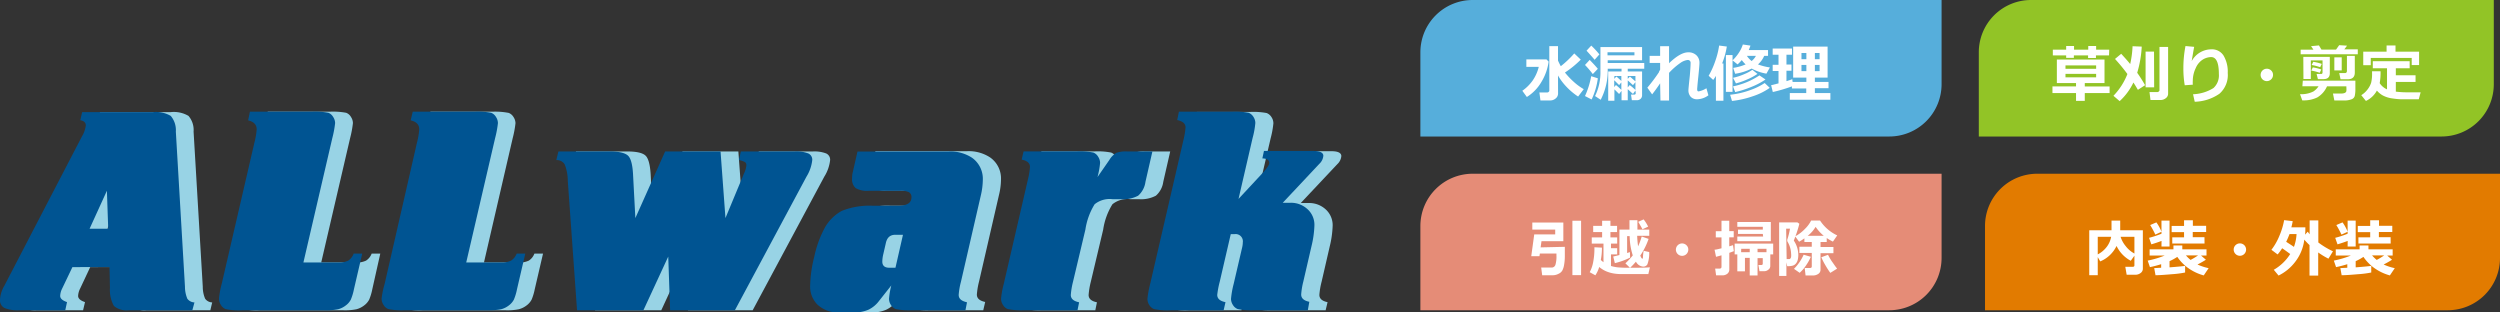 <svg xmlns="http://www.w3.org/2000/svg" width="402.92" height="50.34" viewBox="0 0 402.92 50.34"><rect x="0" y="0" width="402.92" height="50.34" fill="#333333" stroke="none"/><defs><style>.cls-1{fill:#98d3e5;}.cls-2{fill:#005492;}.cls-3{fill:#56aedb;}.cls-4{fill:#fff;}.cls-5{fill:#e58c77;}.cls-6{fill:#92c426;}.cls-7{fill:#e27b00;}</style></defs><g id="レイヤー_2" data-name="レイヤー 2"><g id="ヘッダー"><path class="cls-1" d="M14.54,43.05,12.9,46.54a2.88,2.88,0,0,0-.31,1.15q0,.63,1.11,1L13.39,50H6a5.56,5.56,0,0,1-2.46-.38,1.4,1.4,0,0,1-.68-1.36,5,5,0,0,1,.7-2.22L16.06,22a4.6,4.6,0,0,0,.64-1.78c0-.47-.3-.75-.89-.84l.3-1.31H27.52a4.66,4.66,0,0,1,2.86.61,3.47,3.47,0,0,1,.82,2.53l1.48,25a4.87,4.87,0,0,0,.38,1.93,1.45,1.45,0,0,0,1.14.6L33.9,50H23.63a3.09,3.09,0,0,1-2.4-.69,5.18,5.18,0,0,1-.64-2.9l-.07-3.37Zm2.77-6.19h3l-.21-6.12Z"/><path class="cls-1" d="M51.77,42.3H57.4A3.34,3.34,0,0,0,59,42a2.28,2.28,0,0,0,.9-1.13h1.39L60,46.63a8.5,8.5,0,0,1-.5,1.66,2.8,2.8,0,0,1-.79.92,3.47,3.47,0,0,1-1.26.63,9.28,9.28,0,0,1-2.07.17H41.83a10.36,10.36,0,0,1-2.62-.19,1.54,1.54,0,0,1-.76-.66,1.82,1.82,0,0,1-.32-1,14.34,14.34,0,0,1,.45-2.44L43.83,23a12.38,12.38,0,0,0,.37-2.15c0-.75-.46-1.24-1.38-1.45L43.15,18h10a11.3,11.3,0,0,1,2.65.18,1.54,1.54,0,0,1,.76.66,1.85,1.85,0,0,1,.32,1,16.68,16.68,0,0,1-.45,2.41Z"/><path class="cls-1" d="M78,42.3h5.62a3.36,3.36,0,0,0,1.61-.3,2.28,2.28,0,0,0,.9-1.13h1.39l-1.34,5.76a8.5,8.5,0,0,1-.5,1.66,2.8,2.8,0,0,1-.79.92,3.51,3.51,0,0,1-1.27.63,9.12,9.12,0,0,1-2.06.17H68.07a10.36,10.36,0,0,1-2.62-.19,1.54,1.54,0,0,1-.76-.66,1.74,1.74,0,0,1-.32-1,15,15,0,0,1,.44-2.44L70.06,23a12.77,12.77,0,0,0,.38-2.15c0-.75-.46-1.24-1.38-1.45L69.38,18h10A11.3,11.3,0,0,1,82,18.2a1.58,1.58,0,0,1,.76.66,1.85,1.85,0,0,1,.32,1,16.68,16.68,0,0,1-.45,2.41Z"/><path class="cls-1" d="M119.79,35.15l3-7.22a3.75,3.75,0,0,0,.38-1.27.59.59,0,0,0-.21-.53,3.36,3.36,0,0,0-1-.33l.33-1.39H131a5.28,5.28,0,0,1,2.15.32,1.1,1.1,0,0,1,.64,1.07,6.29,6.29,0,0,1-.94,2.67L121.31,50H110.88l-.3-8.65-4,8.65H95.91L94.38,29.15a7.31,7.31,0,0,0-.5-2.66,1.49,1.49,0,0,0-1.35-.69l.3-1.39h8.25c1.55,0,2.55.24,3,.71s.72,1.54.8,3.23l.35,6.8L110,24.41H119Z"/><path class="cls-1" d="M146.52,46l-2,2.53a4.58,4.58,0,0,1-1.72,1.4,5.84,5.84,0,0,1-2.43.43h-2.08a4.93,4.93,0,0,1-3.71-1.29,4.17,4.17,0,0,1-1.15-3,21.09,21.09,0,0,1,.67-4.72,18.07,18.07,0,0,1,1.51-4.3,7.06,7.06,0,0,1,2.92-3.06,12,12,0,0,1,5-.83h4c1.46,0,2.18-.45,2.18-1.36a.88.88,0,0,0-.39-.82A2.92,2.92,0,0,0,148,30.7h-5.11a3.65,3.65,0,0,1-2.11-.44,1.93,1.93,0,0,1-.56-1.6,3.83,3.83,0,0,1,.12-1l.75-3.29H155.8a6.28,6.28,0,0,1,3.77,1,4.13,4.13,0,0,1,1.76,3.54,11,11,0,0,1-.33,2.53l-3.21,13.94a11.83,11.83,0,0,0-.35,2.09c0,.63.45,1,1.34,1.2L158.47,50h-8.6a10.77,10.77,0,0,1-2.65-.19,1.58,1.58,0,0,1-.76-.66,1.82,1.82,0,0,1-.32-1A13.11,13.11,0,0,1,146.52,46Zm1.87-8.16h-1.24c-.83,0-1.33.45-1.52,1.38l-.4,1.74a5.51,5.51,0,0,0-.16,1.19c0,.66.37,1,1.12,1h1Z"/><path class="cls-1" d="M179.74,28.54l1.93-2.77a3.26,3.26,0,0,1,1.1-1.13,4.47,4.47,0,0,1,1.73-.23h4.1l-1.12,4.9a3.59,3.59,0,0,1-1.19,2.23,5.1,5.1,0,0,1-2.77.56h-1.36a3.85,3.85,0,0,0-2.87.82A10.59,10.59,0,0,0,177.8,37l-2,8.43a12.25,12.25,0,0,0-.35,2.11c0,.61.45,1,1.34,1.18L176.53,50h-8.6a10.55,10.55,0,0,1-2.65-.19,1.58,1.58,0,0,1-.76-.66,1.82,1.82,0,0,1-.32-1,14.6,14.6,0,0,1,.45-2.42L168.52,29a12.12,12.12,0,0,0,.35-2.09c0-.62-.45-1-1.34-1.19l.31-1.32h8.6a11.14,11.14,0,0,1,2.65.19,1.58,1.58,0,0,1,.76.66,1.85,1.85,0,0,1,.32,1A13.61,13.61,0,0,1,179.74,28.54Z"/><path class="cls-1" d="M201.22,37.73l-1.78,7.68a16,16,0,0,0-.4,2.11c0,.61.45,1,1.34,1.18l-.3,1.31h-8.56a10.77,10.77,0,0,1-2.65-.19,1.59,1.59,0,0,1-.76-.64,1.83,1.83,0,0,1-.32-1,14.6,14.6,0,0,1,.45-2.42l5.34-23.13a11.91,11.91,0,0,0,.36-2.09c0-.62-.45-1-1.34-1.19l.3-1.31h8.58a11.46,11.46,0,0,1,2.67.18,1.63,1.63,0,0,1,.77.65,1.82,1.82,0,0,1,.31,1,14.69,14.69,0,0,1-.44,2.41l-2.28,9.82,3.73-4c.83-.89,1.24-1.48,1.24-1.78,0-.48-.37-.73-1.12-.75l.25-1.2h8c1,0,1.57.26,1.57.78a2,2,0,0,1-.63,1.29l-5.91,6.28h1.29a3.93,3.93,0,0,1,2.7,1,3.43,3.43,0,0,1,1.15,2.7,16.18,16.18,0,0,1-.47,3.3L213,45.41a11.89,11.89,0,0,0-.36,2.11c0,.61.44,1,1.32,1.18L213.65,50H205a10.53,10.53,0,0,1-2.62-.19,1.54,1.54,0,0,1-.76-.64,1.83,1.83,0,0,1-.32-1,15.55,15.55,0,0,1,.42-2.42l1.39-5.93a3.78,3.78,0,0,0,.09-.75,1.17,1.17,0,0,0-1.31-1.33Z"/><path class="cls-2" d="M11.67,43.05,10,46.54a2.84,2.84,0,0,0-.3,1.15c0,.42.36.74,1.1,1L10.52,50H3.14a5.56,5.56,0,0,1-2.46-.38A1.42,1.42,0,0,1,0,48.27a5,5,0,0,1,.7-2.22L13.2,22a4.54,4.54,0,0,0,.63-1.78c0-.47-.3-.75-.89-.84l.3-1.31H24.66a4.7,4.7,0,0,1,2.86.61,3.56,3.56,0,0,1,.82,2.53l1.47,25a5.06,5.06,0,0,0,.38,1.93,1.48,1.48,0,0,0,1.15.6L31,50H20.77a3.13,3.13,0,0,1-2.41-.69,5.27,5.27,0,0,1-.64-2.9l-.07-3.37Zm2.77-6.19h3l-.21-6.12Z"/><path class="cls-2" d="M48.9,42.3h5.63a3.31,3.31,0,0,0,1.6-.3A2.24,2.24,0,0,0,57,40.87h1.38l-1.34,5.76a8.5,8.5,0,0,1-.5,1.66,2.69,2.69,0,0,1-.79.92,3.4,3.4,0,0,1-1.26.63,9.24,9.24,0,0,1-2.06.17H39a10.46,10.46,0,0,1-2.63-.19,1.54,1.54,0,0,1-.76-.66,1.82,1.82,0,0,1-.32-1,14.34,14.34,0,0,1,.45-2.44L41,23a12.38,12.38,0,0,0,.37-2.15c0-.75-.46-1.24-1.38-1.45L40.28,18h10a11.3,11.3,0,0,1,2.65.18,1.54,1.54,0,0,1,.76.66,1.85,1.85,0,0,1,.32,1,16.68,16.68,0,0,1-.45,2.41Z"/><path class="cls-2" d="M75.14,42.3h5.63a3.31,3.31,0,0,0,1.6-.3,2.28,2.28,0,0,0,.9-1.13h1.39l-1.34,5.76a8.5,8.5,0,0,1-.5,1.66,2.8,2.8,0,0,1-.79.92,3.47,3.47,0,0,1-1.26.63A9.28,9.28,0,0,1,78.7,50H65.2a10.36,10.36,0,0,1-2.62-.19,1.54,1.54,0,0,1-.76-.66,1.82,1.82,0,0,1-.32-1A14.34,14.34,0,0,1,62,45.72L67.2,23a12.38,12.38,0,0,0,.37-2.15c0-.75-.46-1.24-1.38-1.45L66.52,18h10a11.3,11.3,0,0,1,2.65.18,1.54,1.54,0,0,1,.76.66,1.85,1.85,0,0,1,.32,1,16.68,16.68,0,0,1-.45,2.41Z"/><path class="cls-2" d="M116.92,35.15l3-7.22a3.67,3.67,0,0,0,.37-1.27.59.59,0,0,0-.21-.53,3.38,3.38,0,0,0-1-.33l.32-1.39h8.72a5.28,5.28,0,0,1,2.15.32,1.1,1.1,0,0,1,.64,1.07,6.38,6.38,0,0,1-.93,2.67L118.44,50H108l-.3-8.65-4,8.65H93L91.51,29.15a7.31,7.31,0,0,0-.5-2.66,1.49,1.49,0,0,0-1.35-.69L90,24.41h8.25c1.54,0,2.54.24,3,.71s.72,1.54.79,3.23l.36,6.8,4.8-10.74h8.93Z"/><path class="cls-2" d="M143.65,46l-2,2.53a4.58,4.58,0,0,1-1.72,1.4,5.84,5.84,0,0,1-2.43.43h-2.08a4.89,4.89,0,0,1-3.7-1.29,4.13,4.13,0,0,1-1.15-3,20.53,20.53,0,0,1,.67-4.72,17.23,17.23,0,0,1,1.51-4.3,7,7,0,0,1,2.91-3.06,12,12,0,0,1,5-.83h4.06c1.45,0,2.18-.45,2.18-1.36a.89.89,0,0,0-.4-.82,2.9,2.9,0,0,0-1.38-.23h-5.11a3.61,3.61,0,0,1-2.11-.44,1.9,1.9,0,0,1-.57-1.6,3.83,3.83,0,0,1,.12-1l.75-3.29h14.67a6.33,6.33,0,0,1,3.78,1,4.15,4.15,0,0,1,1.75,3.54,11.52,11.52,0,0,1-.32,2.53l-3.21,13.94a11.22,11.22,0,0,0-.36,2.09c0,.63.45,1,1.34,1.2L155.6,50H147a10.77,10.77,0,0,1-2.65-.19,1.58,1.58,0,0,1-.76-.66,1.81,1.81,0,0,1-.31-1A12.7,12.7,0,0,1,143.65,46Zm1.88-8.16h-1.25c-.82,0-1.33.45-1.52,1.38l-.4,1.74a5.51,5.51,0,0,0-.16,1.19c0,.66.37,1,1.12,1h1Z"/><path class="cls-2" d="M176.88,28.54l1.92-2.77a3.35,3.35,0,0,1,1.1-1.13,4.47,4.47,0,0,1,1.73-.23h4.1l-1.12,4.9a3.59,3.59,0,0,1-1.18,2.23,5.14,5.14,0,0,1-2.78.56h-1.36a3.85,3.85,0,0,0-2.87.82A10.76,10.76,0,0,0,174.93,37l-2,8.43a12.25,12.25,0,0,0-.35,2.11c0,.61.45,1,1.34,1.18L173.66,50h-8.6a10.61,10.61,0,0,1-2.65-.19,1.58,1.58,0,0,1-.76-.66,1.81,1.81,0,0,1-.31-1,14.15,14.15,0,0,1,.44-2.42L165.65,29a12.12,12.12,0,0,0,.35-2.09c0-.62-.44-1-1.34-1.19l.31-1.32h8.6a11.08,11.08,0,0,1,2.65.19,1.54,1.54,0,0,1,.76.66,1.85,1.85,0,0,1,.32,1A13.18,13.18,0,0,1,176.88,28.54Z"/><path class="cls-2" d="M198.36,37.73l-1.78,7.68a14.33,14.33,0,0,0-.4,2.11c0,.61.44,1,1.33,1.18l-.3,1.31h-8.56a10.77,10.77,0,0,1-2.65-.19,1.59,1.59,0,0,1-.76-.64,1.82,1.82,0,0,1-.31-1,15.31,15.31,0,0,1,.44-2.42l5.35-23.13a12.59,12.59,0,0,0,.35-2.09c0-.62-.45-1-1.34-1.19L190,18h8.57a11.51,11.51,0,0,1,2.68.18,1.61,1.61,0,0,1,.76.65,1.82,1.82,0,0,1,.31,1,13.62,13.62,0,0,1-.44,2.41l-2.27,9.82,3.72-4c.83-.89,1.24-1.48,1.24-1.78,0-.48-.37-.73-1.12-.75l.26-1.2h8c1,0,1.57.26,1.57.78a2,2,0,0,1-.64,1.29l-5.9,6.28H208a3.91,3.91,0,0,1,2.69,1,3.39,3.39,0,0,1,1.15,2.7,16.18,16.18,0,0,1-.47,3.3l-1.31,5.67a11.55,11.55,0,0,0-.35,2.11c0,.61.43,1,1.31,1.18L210.78,50h-8.67a10.63,10.63,0,0,1-2.63-.19,1.54,1.54,0,0,1-.76-.64,1.83,1.83,0,0,1-.32-1,14.82,14.82,0,0,1,.43-2.42l1.38-5.93a3.78,3.78,0,0,0,.09-.75A1.17,1.17,0,0,0,199,37.73Z"/><path class="cls-3" d="M237.35,0h75.57a0,0,0,0,1,0,0V13.57A8.43,8.43,0,0,1,304.49,22H228.92a0,0,0,0,1,0,0V8.43A8.43,8.43,0,0,1,237.35,0Z"/><path class="cls-4" d="M249.59,9.93a8.46,8.46,0,0,1-1.16,3.27,7,7,0,0,1-2.35,2.43l-.73-1A6.87,6.87,0,0,0,247,13a6.69,6.69,0,0,0,1-2.22h-2V9.57h3.24Zm1.52,5.17a1,1,0,0,1-.39.77,1.33,1.33,0,0,1-.86.32h-1.59l-.17-1.29h1.3a.29.29,0,0,0,.2-.1.26.26,0,0,0,.1-.18V7.43h1.4V9.76a9.64,9.64,0,0,0,.45.91,16.13,16.13,0,0,0,2.17-2.06l1.05,1a15.86,15.86,0,0,1-2.55,2.08,12.15,12.15,0,0,0,1.42,1.5,9.19,9.19,0,0,0,1.61,1.18l-.91,1.19a10.54,10.54,0,0,1-1.93-1.63,9.39,9.39,0,0,1-1.31-1.76Z"/><path class="cls-4" d="M257.52,11.09l-.81.85a16,16,0,0,0-1.26-1.47l.76-.82C256.53,10,257,10.46,257.52,11.09Zm0,1.53a11.48,11.48,0,0,1-1,3.41l-1.07-.55a13.4,13.4,0,0,0,1-3.2Zm.23-3.83-.75.85c-.12-.16-.55-.65-1.3-1.47l.76-.82A13.81,13.81,0,0,1,257.79,8.79Zm5.83,5.8-.4.55-.84-.77v1.79h-1V14.64l-.39.51-.76-.75v1.83h-1V11.52h2.15v-.44h-2.23a10.2,10.2,0,0,1-1.13,5l-.91-.6a8.7,8.7,0,0,0,.87-4.06V7.59h6.71V9.71h-5.54v.44H265v.93h-2.66v.44h2.31v3.84a.75.75,0,0,1-.24.57.83.83,0,0,1-.55.22H263l-.13-.9h.55a.23.23,0,0,0,.15-.07.24.24,0,0,0,.06-.14Zm-4.5-5.67h4.34v-.5h-4.34Zm1.08,3.79.35-.38c.17.14.44.38.8.72v-.8H260.2Zm0,1.32.28-.33a9.38,9.38,0,0,1,.87.79V13.28l-.36.43-.79-.78Zm2.18-1.32.35-.37.89.78v-.87h-1.24Zm0,1.39.31-.39a8.36,8.36,0,0,1,.93.79V13.24l-.4.48-.84-.77Z"/><path class="cls-4" d="M267.56,13.43c-.5.75-.94,1.34-1.29,1.78l-.77-1.08a27.34,27.34,0,0,0,1.87-2.49c0-.09.1-.23.19-.41V10.14h-1.69V9h1.69V7.45H269v2.74c1.21-1.17,2.24-1.76,3.1-1.76a1.85,1.85,0,0,1,1.3.47,1.63,1.63,0,0,1,.5,1.24q0,.43-.18,2.16c-.1.93-.16,1.62-.19,2v.09c0,.23.08.34.23.34a3.48,3.48,0,0,0,1.26-.51l.32,1.14a3.16,3.16,0,0,1-1.79.64,1.39,1.39,0,0,1-1.05-.39,1.53,1.53,0,0,1-.38-1.08c0-.12.07-.89.22-2.29.07-.81.12-1.49.13-2v-.08a.44.44,0,0,0-.5-.49,2.58,2.58,0,0,0-1.17.49,10.83,10.83,0,0,0-1.8,1.58v4.46h-1.39Z"/><path class="cls-4" d="M277.76,16.23h-1.21v-4a4.38,4.38,0,0,1-.44.65l-.73-.67a13,13,0,0,0,1.07-2.38,12.89,12.89,0,0,0,.62-2.49l1.24.16a12.78,12.78,0,0,1-.76,2.73h.21Zm1.47-1.42h-1.07V8.87h1.07Zm6-.65a10.25,10.25,0,0,1-2.7,1.34,15,15,0,0,1-3.39.77l-.3-1a13.55,13.55,0,0,0,3.33-.78,10.29,10.29,0,0,0,2.24-1.11Zm-3.11-6.81c-.09.26-.18.5-.28.72h3.11V9h-.62a3.68,3.68,0,0,1-1,1.38,9.14,9.14,0,0,0,1.92.49l-.56,1a7.43,7.43,0,0,1-2.37-.82,9,9,0,0,1-2.67.84l-.31-.95a8.2,8.2,0,0,0,2-.56,4.14,4.14,0,0,1-.62-.7,6.51,6.51,0,0,1-.68.7l-.81-.65a6.75,6.75,0,0,0,1-1.2,5.28,5.28,0,0,0,.66-1.36Zm1.13,4.56a9.67,9.67,0,0,1-1.7.91,11.21,11.21,0,0,1-1.77.62l-.47-.9a9.32,9.32,0,0,0,1.83-.6,6.2,6.2,0,0,0,1.28-.69Zm1.29.9A11,11,0,0,1,282.28,14a16,16,0,0,1-2.62.84l-.35-.92a12.08,12.08,0,0,0,4.26-1.77Zm-2.2-3A2.71,2.71,0,0,0,283,9h-1.46A3.72,3.72,0,0,0,282.31,9.84Z"/><path class="cls-4" d="M288.8,13.92a23.92,23.92,0,0,1-3.08.91l-.27-1.1,1.19-.29v-2h-.94v-1h.94V8.82h-.94v-1h3.11v1h-.89V10.4h.81v1h-.81v1.68c.39-.12.7-.22.94-.32l.05.45h2.22v-.7H289v-5h5.55v5H292.5v.7h2.2v1h-2.2V15H295v1.07h-6.54V15h2.65v-.74H288.8Zm1.54-4.38h.79v-1h-.79Zm.79.92h-.79v1h.79Zm1.37-.92h.76v-1h-.76Zm.76.92h-.76v1h.76Z"/><path class="cls-5" d="M237.35,28h75.57a0,0,0,0,1,0,0V41.57A8.43,8.43,0,0,1,304.49,50H228.92a0,0,0,0,1,0,0V36.43A8.43,8.43,0,0,1,237.35,28Z"/><path class="cls-4" d="M252.2,39.78c0,.68,0,1.22,0,1.62a7.49,7.49,0,0,1-.11,1.23,3,3,0,0,1-.28.94,1.28,1.28,0,0,1-.61.55,2,2,0,0,1-.88.24h-1.77l-.16-1.24H250a.64.64,0,0,0,.69-.46,4.71,4.71,0,0,0,.16-1.47c0-.1,0-.21,0-.33h-2.67l-.07.43h-1.32l.48-3.51h3.38V37h-3.69V35.87h5v3h-3.52l-.14,1Zm2.62,4.56h-1.4V35.57h1.4Z"/><path class="cls-4" d="M258.18,39.91v.18A10.15,10.15,0,0,1,258,41.9a4.32,4.32,0,0,0,.43.36v-3h-1.89v-1h1.67v-.86h-1.44v-1h1.44v-.83h1.34v.83h1.07v1h-1.07v.86h1.09v1h-1V40h1v1h-1v1.87a6.2,6.2,0,0,0,1,.21,16.74,16.74,0,0,0,1.94.07c1.5,0,2.61,0,3.33-.07l-.25,1.09c-.55,0-1.51,0-2.87,0l-1.7,0a6.78,6.78,0,0,1-1.2-.13,5.32,5.32,0,0,1-1.15-.37,4.87,4.87,0,0,1-1-.64,4.76,4.76,0,0,1-.62,1.34l-.91-.5a5.57,5.57,0,0,0,.57-1.69,11.31,11.31,0,0,0,.19-2.1v-.23Zm4.54,1.61a11.47,11.47,0,0,1-2.46.89L260,41.34c.31-.07.63-.14,1-.24V37h1.62V35.49h1.28V37h1.91v1h-1.95a15.35,15.35,0,0,0,.15,1.7,11.13,11.13,0,0,0,.58-1.58l1.11.38a11.39,11.39,0,0,1-1.34,2.69c.13.33.23.49.33.49s.07,0,.09-.09,0-.46.12-1.17l.9.2a5.2,5.2,0,0,1-.3,2,.75.75,0,0,1-.69.35,1.43,1.43,0,0,1-1.15-.8,10.72,10.72,0,0,1-.95,1l-.75-.73a10.51,10.51,0,0,0,1.19-1.28,10.65,10.65,0,0,1-.5-3.1h-.41v2.72l.45-.15Zm2.92-5-.93.43c-.14-.27-.37-.67-.68-1.2l.87-.39A6.11,6.11,0,0,1,265.64,36.55Z"/><path class="cls-4" d="M272.1,40.23a1,1,0,1,1-.3-.71A.94.94,0,0,1,272.1,40.23Z"/><path class="cls-4" d="M279.44,40.48l-.73.27v2.64a.86.86,0,0,1-.32.73,1.27,1.27,0,0,1-.81.26h-1l-.15-1.09h.7c.21,0,.32-.1.32-.3V41.15l-.88.24-.24-1.15c.27,0,.64-.11,1.12-.22V38.26h-.92v-1h.92V35.58h1.25v1.67h.72v1h-.72V39.7l.61-.19Zm5.87,2.41a.7.7,0,0,1-.32.58,1,1,0,0,1-.64.24h-.78l-.17-1h.46c.16,0,.24-.08.24-.22v-.89h-.84V44.4H282V41.56h-.77v2.17H280V41h-.43V39.26h6.21V41h-.46Zm-1.2-5.19h-4V37h4v-.45H280v-.77h5.4v3.09H280v-.75h4.16Zm-3.5,2.95H282V40.1h-1.37Zm2.65,0h1.44V40.1h-1.44Z"/><path class="cls-4" d="M290,36.06a20.16,20.16,0,0,1-.62,2,6.27,6.27,0,0,0,1.52-1.17,5,5,0,0,0,1-1.35h1.43a6.71,6.71,0,0,0,2.77,2.4l-.69,1a7,7,0,0,1-1-.58V39h-1v.81h2.08v1h-2.08v2.67a.79.79,0,0,1-.37.67,1.51,1.51,0,0,1-.84.25H291l-.14-1.21h.86c.19,0,.28-.09.28-.26V40.77h-2v-1h2V39h-1.19v-.59a8,8,0,0,1-.85.55l-.62-.84a4.7,4.7,0,0,1-.24.65,4.16,4.16,0,0,1,.73,2.3,3.48,3.48,0,0,1-.1.85,1.47,1.47,0,0,1-.31.58,1,1,0,0,1-.48.31,2.81,2.81,0,0,1-.82.09h-.08l-.13-.63v2.2h-1.17V35.84h2.94Zm-2.05,5.69h.45a.2.2,0,0,0,.16-.1.56.56,0,0,0,.11-.27,2.21,2.21,0,0,0,0-.48,4.05,4.05,0,0,0-.56-1.92.35.35,0,0,1-.06-.19.38.38,0,0,1,0-.17,11.39,11.39,0,0,0,.44-1.77h-.62Zm3.9-.36a8.12,8.12,0,0,1-.8,1.42,6.19,6.19,0,0,1-1,1.16l-.92-.64a7.55,7.55,0,0,0,1.56-2.28ZM291.35,38h2.58a6.8,6.8,0,0,1-1.31-1.44A5.25,5.25,0,0,1,291.35,38Zm4.71,5.31-1.07.67a13.46,13.46,0,0,1-.83-1.29,10,10,0,0,1-.62-1.23l1.08-.4a9.51,9.51,0,0,0,.61,1.06C295.56,42.57,295.83,43,296.06,43.26Z"/><path class="cls-6" d="M327.34,0h74.58a0,0,0,0,1,0,0V13.58A8.42,8.42,0,0,1,393.5,22H318.92a0,0,0,0,1,0,0V8.42A8.42,8.42,0,0,1,327.34,0Z"/><path class="cls-4" d="M336,16.26h-1.41V15h-3.8V13.93h3.8v-.54h-3.09V9.59h7.68v3.8H336v.54h4V15h-4Zm3.91-7.33h-2.11v.42h-1.27V8.93h-2.29v.4H333v-.4h-2.15V8H333V7.41h1.27V8h2.29V7.41h1.27V8h2.11Zm-2.08,2.16v-.55h-4.94v.55Zm0,1.37V11.9h-4.94v.56Z"/><path class="cls-4" d="M345.18,7.51a17.82,17.82,0,0,1-.73,4.22,23.27,23.27,0,0,1,1.27,2l-1.16.75c-.27-.47-.51-.86-.72-1.18a9.8,9.8,0,0,1-2.22,3l-1-.86a10.6,10.6,0,0,0,2.25-3.51,29,29,0,0,0-2-2.43l1-.83c.59.64,1.08,1.19,1.45,1.65a15.92,15.92,0,0,0,.38-2.87Zm2,6.56H345.8V8.32h1.36Zm2.25,1a.89.89,0,0,1-.38.76,1.38,1.38,0,0,1-.89.29h-1.57l-.16-1.28h1.3a.32.32,0,0,0,.2-.1.26.26,0,0,0,.11-.18v-7h1.39Z"/><path class="cls-4" d="M353.72,16.4l-.27-1.21a6.68,6.68,0,0,0,3.29-1,2.76,2.76,0,0,0,.87-2.27c0-1.82-.42-2.72-1.24-2.72a2.65,2.65,0,0,0-1.35.4A3,3,0,0,0,353.87,11a4.69,4.69,0,0,0-.46,2,4.87,4.87,0,0,0,0,.65l-1.3.09a15.92,15.92,0,0,1-.22-2.76,18.43,18.43,0,0,1,.34-3.56l1.4.13c-.1.51-.23,1.27-.4,2.3a3.62,3.62,0,0,1,3.13-1.9,2.21,2.21,0,0,1,2,1,5.05,5.05,0,0,1,.68,2.81,4,4,0,0,1-1.34,3.35A7.33,7.33,0,0,1,353.72,16.4Z"/><path class="cls-4" d="M366.34,12.07a1,1,0,1,1-.3-.71A.94.94,0,0,1,366.34,12.07Z"/><path class="cls-4" d="M371.14,13h8.47v1.21a5.48,5.48,0,0,1-.09,1.21A.79.79,0,0,1,379,16a3.26,3.26,0,0,1-1.34.19h-1.44L376,15.08h1.25c.57,0,.88-.14.91-.43s0-.41,0-.74h-3.12a3.85,3.85,0,0,1-1.58,1.8,5,5,0,0,1-2.19.47h-.22l-.36-1a4.36,4.36,0,0,0,2.14-.43,2.86,2.86,0,0,0,.85-.85h-2.61ZM377,7.28l1.27.08-.44.59H380v.8h-9.21V8h2.06l-.38-.56,1.27-.12.41.68h2.34Zm-5.78,1.88h4.27V11.8c0,.63-.34.95-1,.95h-.92l-.21-.83h.76c.13,0,.2-.1.2-.28V9.73h-1.89v3h-1.19Zm1.28,2.21.25-.51a7,7,0,0,1,1.37.34l-.26.53A8.34,8.34,0,0,0,372.46,11.37Zm.07-.9.25-.51a7.74,7.74,0,0,1,1.38.34l-.26.53A8.22,8.22,0,0,0,372.53,10.47Zm3.65.88V9.24h1.19v2.11ZM379.52,9v2.69c0,.73-.39,1.09-1.17,1.09h-1.13l-.21-1h.9c.22,0,.33-.11.34-.34V9Z"/><path class="cls-4" d="M383.67,11.49v.09a9.15,9.15,0,0,1-.14,1.82,2.68,2.68,0,0,0,1.18,1V11h-2.29V9.86h5.94V11h-2.23v1.13h3.18v1.08h-3.18v1.56a15.88,15.88,0,0,0,2,.11h2L389.83,16h-.75l-2,0c-.46,0-1-.06-1.54-.14a4.64,4.64,0,0,1-1.46-.45,3.43,3.43,0,0,1-1-.81,3.91,3.91,0,0,1-1.77,1.67l-.75-.93a3.77,3.77,0,0,0,1.07-1,3.5,3.5,0,0,0,.52-1,6,6,0,0,0,.15-1.55c0-.09,0-.2,0-.3Zm6.21-1h-1.19V9.34h-6.6v1.17h-1.21V8.33h3.76v-1h1.44v1h3.8Z"/><path class="cls-7" d="M328.34,28h74.58a0,0,0,0,1,0,0V41.58A8.42,8.42,0,0,1,394.5,50H319.92a0,0,0,0,1,0,0V36.42A8.42,8.42,0,0,1,328.34,28Z"/><path class="cls-4" d="M345.36,43.3A.84.84,0,0,1,345,44a1.36,1.36,0,0,1-.85.28h-1.4L342.53,43h1.2q.27,0,.27-.24V41.21l-.59.82a5.34,5.34,0,0,1-2.29-2.39,5.09,5.09,0,0,1-2.63,2.49l-.4-.69v2.91h-1.37V37.11h3.59V35.55h1.4v1.56h3.65Zm-5.11-5.14h-2.16V41a4.27,4.27,0,0,0,1.46-1.23A3.72,3.72,0,0,0,340.25,38.16Zm3.75,2.7v-2.7h-2.23a4.48,4.48,0,0,0,.81,1.49A4.36,4.36,0,0,0,344,40.86Z"/><path class="cls-4" d="M352.17,43.92a15.57,15.57,0,0,1-2.08.27c-1.14.1-2,.16-2.69.17l-.21-1.15,1.12-.06v-.57a17.3,17.3,0,0,1-1.81.47L346.14,42a15,15,0,0,0,2.75-.82h-2.44v-1h3.84v-.62h1.43v.62h3.9v1h-.89l.79.68c-.32.21-.77.47-1.35.77a8.52,8.52,0,0,0,1.79.59l-.79,1.17a8,8,0,0,1-2.59-1.25,7.17,7.17,0,0,1-1.67-1.74,8.34,8.34,0,0,1-1.25.69v1c1.3-.1,2.14-.18,2.51-.24Zm-3.8-5.09c-.64.24-1.19.42-1.64.55l-.37-1.05a15.49,15.49,0,0,0,2-.66V35.55h1.3v4.18h-1.3Zm0-1.48-1,.46a14.42,14.42,0,0,0-.83-1.54l1-.43A6.55,6.55,0,0,1,348.36,37.35Zm6.93,1.9H350.1v-1H352v-.84h-2v-1h2V35.5h1.42v.89h2.14v1H353.4v.84h1.89Zm-1,1.91h-2a5.7,5.7,0,0,0,.75.73A11,11,0,0,0,354.26,41.16Z"/><path class="cls-4" d="M362,40.23a1,1,0,1,1-.29-.71A1,1,0,0,1,362,40.23Z"/><path class="cls-4" d="M371.55,36.64c0,.44,0,.83-.05,1.18l.43-.48c.1.14.2.28.31.41V35.52h1.4v3.56A12.7,12.7,0,0,0,376,40.5l-.73,1.19a12.5,12.5,0,0,1-1.65-1v3.73h-1.4V39.5a9.4,9.4,0,0,1-.84-.88,7.25,7.25,0,0,1-1.49,3.61,7.52,7.52,0,0,1-2.66,2.18l-.77-.93a7.62,7.62,0,0,0,2.65-2.54c-.42-.31-.85-.63-1.3-.93a8.32,8.32,0,0,1-.73,1l-1-.75a9.75,9.75,0,0,0,1.3-2.29,11.55,11.55,0,0,0,.75-2.49l1.38.16a8.13,8.13,0,0,1-.22,1Zm-1.84,3.15a7.06,7.06,0,0,0,.42-2.07H369c-.16.42-.34.84-.54,1.25C368.94,39.28,369.37,39.55,369.71,39.79Z"/><path class="cls-4" d="M382.17,43.92a15.57,15.57,0,0,1-2.08.27c-1.14.1-2,.16-2.69.17l-.21-1.15,1.12-.06v-.57a17.3,17.3,0,0,1-1.81.47L376.14,42a15,15,0,0,0,2.75-.82h-2.44v-1h3.84v-.62h1.43v.62h3.9v1h-.89l.79.68c-.32.21-.77.47-1.35.77a8.52,8.52,0,0,0,1.79.59l-.79,1.17a8,8,0,0,1-2.59-1.25,7.17,7.17,0,0,1-1.67-1.74,8.34,8.34,0,0,1-1.25.69v1c1.3-.1,2.14-.18,2.51-.24Zm-3.8-5.09c-.64.24-1.19.42-1.64.55l-.37-1.05a15.49,15.49,0,0,0,2-.66V35.55h1.3v4.18h-1.3Zm0-1.48-1,.46a14.42,14.42,0,0,0-.83-1.54l1-.43A6.55,6.55,0,0,1,378.36,37.35Zm6.93,1.9H380.1v-1H382v-.84h-2v-1h2V35.5h1.42v.89h2.14v1H383.4v.84h1.89Zm-1,1.91h-2a5.7,5.7,0,0,0,.75.73A11,11,0,0,0,384.26,41.16Z"/></g></g></svg>